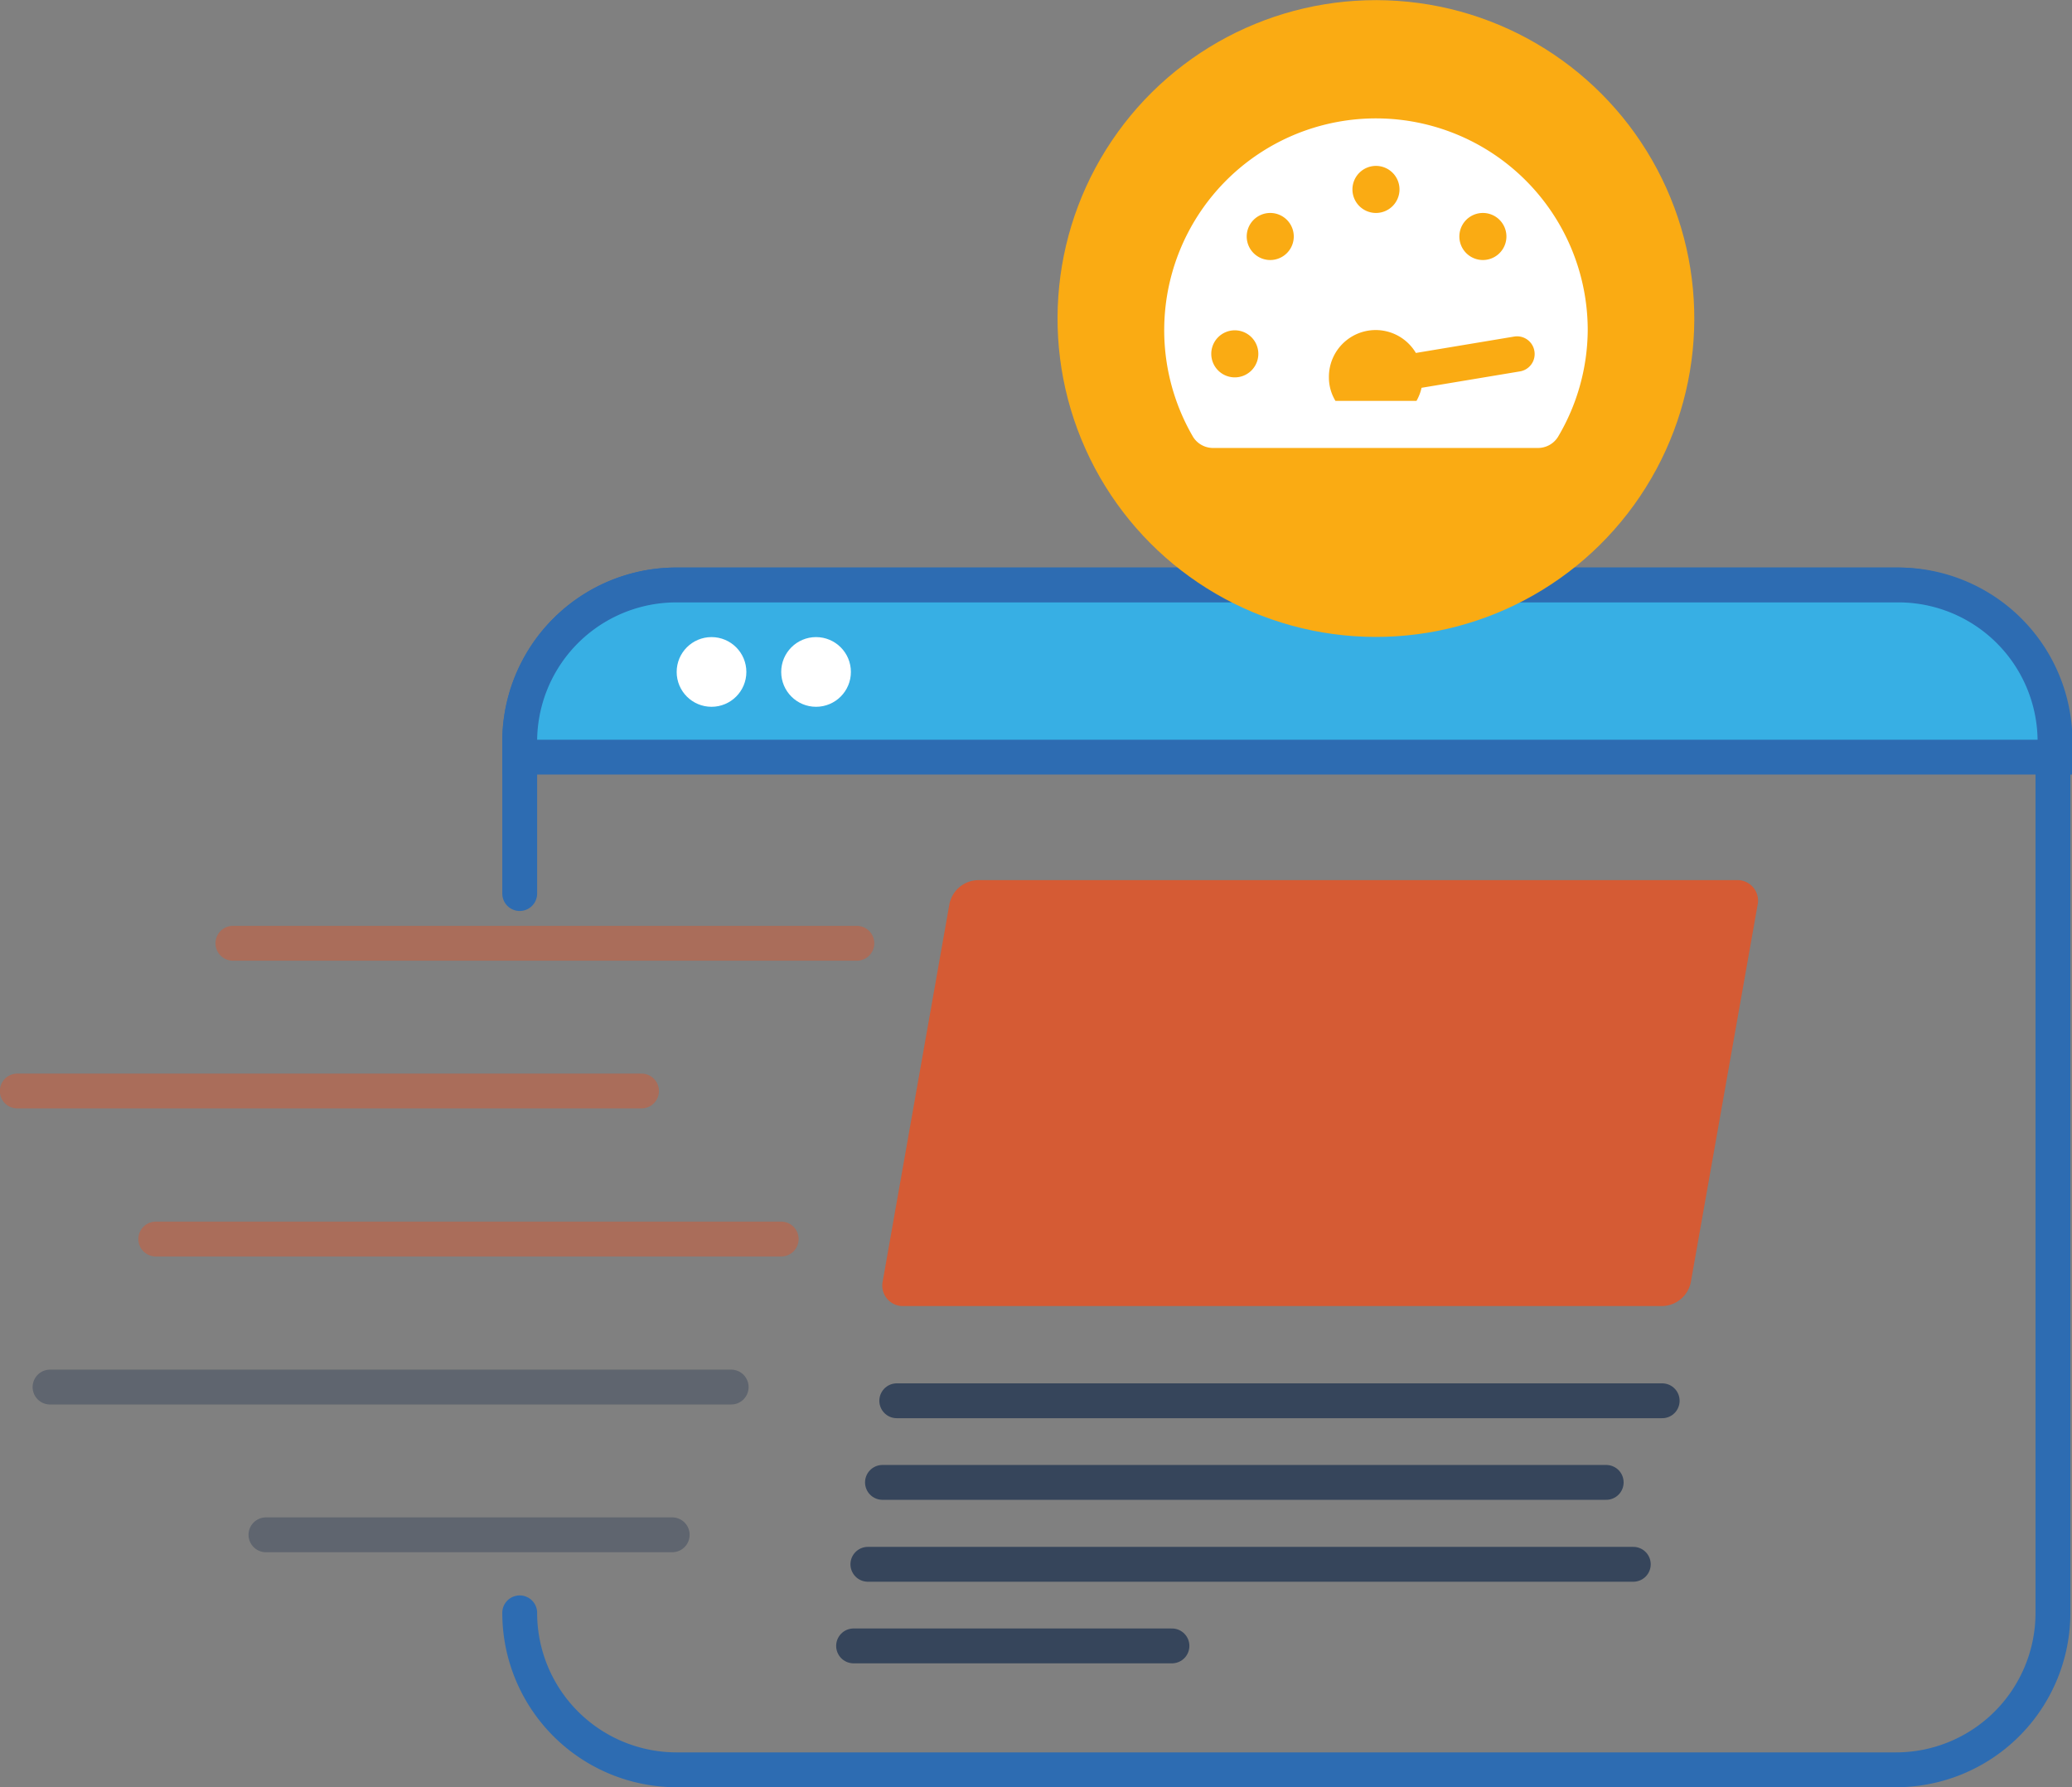 <svg xmlns="http://www.w3.org/2000/svg" viewBox="0 0 69.57 60"><rect x="0" y="0" width="69.57" height="60" fill="#808080" stroke="none"/><defs><style>.cls-1,.cls-4,.cls-6,.cls-7{fill:none;}.cls-1,.cls-2{stroke:#2d6cb2;}.cls-1,.cls-2,.cls-4,.cls-6,.cls-7{stroke-linecap:round;stroke-width:1.17px;}.cls-2{fill:#37afe4;}.cls-3{fill:#fff;}.cls-4,.cls-6{stroke:#243651;}.cls-4,.cls-6,.cls-7{stroke-miterlimit:10;}.cls-4{opacity:0.36;}.cls-5{fill:#e95121;}.cls-5,.cls-6{opacity:0.8;}.cls-7{stroke:#e95121;opacity:0.4;}.cls-8{fill:#faab13;}</style></defs><g id="Layer_2" data-name="Layer 2"><g id="Layer_1-2" data-name="Layer 1"><path class="cls-1" d="M17.45,30V24.9a5.26,5.26,0,0,1,5.27-5.26H63.66a5.26,5.26,0,0,1,5.27,5.26V54.15a5.27,5.27,0,0,1-5.27,5.27H22.72a5.27,5.27,0,0,1-5.27-5.27"/><path class="cls-2" d="M17.45,24.9a5.26,5.26,0,0,1,5.27-5.26h41A5.26,5.26,0,0,1,69,24.9v.52H17.45Z"/><circle class="cls-3" cx="23.89" cy="22.56" r="1.17"/><circle class="cls-3" cx="27.4" cy="22.56" r="1.17"/><line class="cls-4" x1="1.68" y1="46.57" x2="24.55" y2="46.57"/><line class="cls-4" x1="8.93" y1="51.53" x2="22.57" y2="51.53"/><path class="cls-5" d="M55.79,43.85H30.34a.69.69,0,0,1-.7-.84L31.87,30.4a1,1,0,0,1,1-.85H58.31a.69.69,0,0,1,.7.85L56.78,43A1,1,0,0,1,55.79,43.85Z"/><line class="cls-6" x1="30.11" y1="47.03" x2="55.81" y2="47.03"/><line class="cls-6" x1="29.63" y1="49.77" x2="53.93" y2="49.77"/><line class="cls-6" x1="29.14" y1="52.52" x2="54.84" y2="52.52"/><line class="cls-6" x1="28.66" y1="55.26" x2="39.35" y2="55.26"/><path class="cls-7" d="M21.54,36.63H.58"/><path class="cls-7" d="M28.77,31.67H7.82"/><path class="cls-7" d="M26.23,41.6h-21"/><circle class="cls-8" cx="46.2" cy="10.69" r="10.69" transform="translate(-0.33 19.85) rotate(-24.16)"/><path class="cls-3" d="M53.31,11.09a7.1,7.1,0,0,1-1,3.58.79.79,0,0,1-.67.37H40.74a.79.79,0,0,1-.68-.37,7.11,7.11,0,1,1,13.25-3.58Zm-11.06.79a.79.79,0,1,0-.79.79A.79.79,0,0,0,42.25,11.88Zm1.19-3.94a.79.79,0,1,0-.79.79A.79.79,0,0,0,43.44,7.94Zm8.08,3.85a.59.59,0,0,0-.68-.49l-3.3.55a1.57,1.57,0,0,0-2.92.82,1.51,1.51,0,0,0,.22.79h2.72a1.55,1.55,0,0,0,.17-.44l3.3-.55A.59.59,0,0,0,51.52,11.79ZM45.41,6.36a.79.79,0,1,0,.79-.79A.79.79,0,0,0,45.41,6.36ZM49,7.94a.79.79,0,1,0,1.58,0,.79.79,0,1,0-1.58,0Z"/></g></g></svg>
